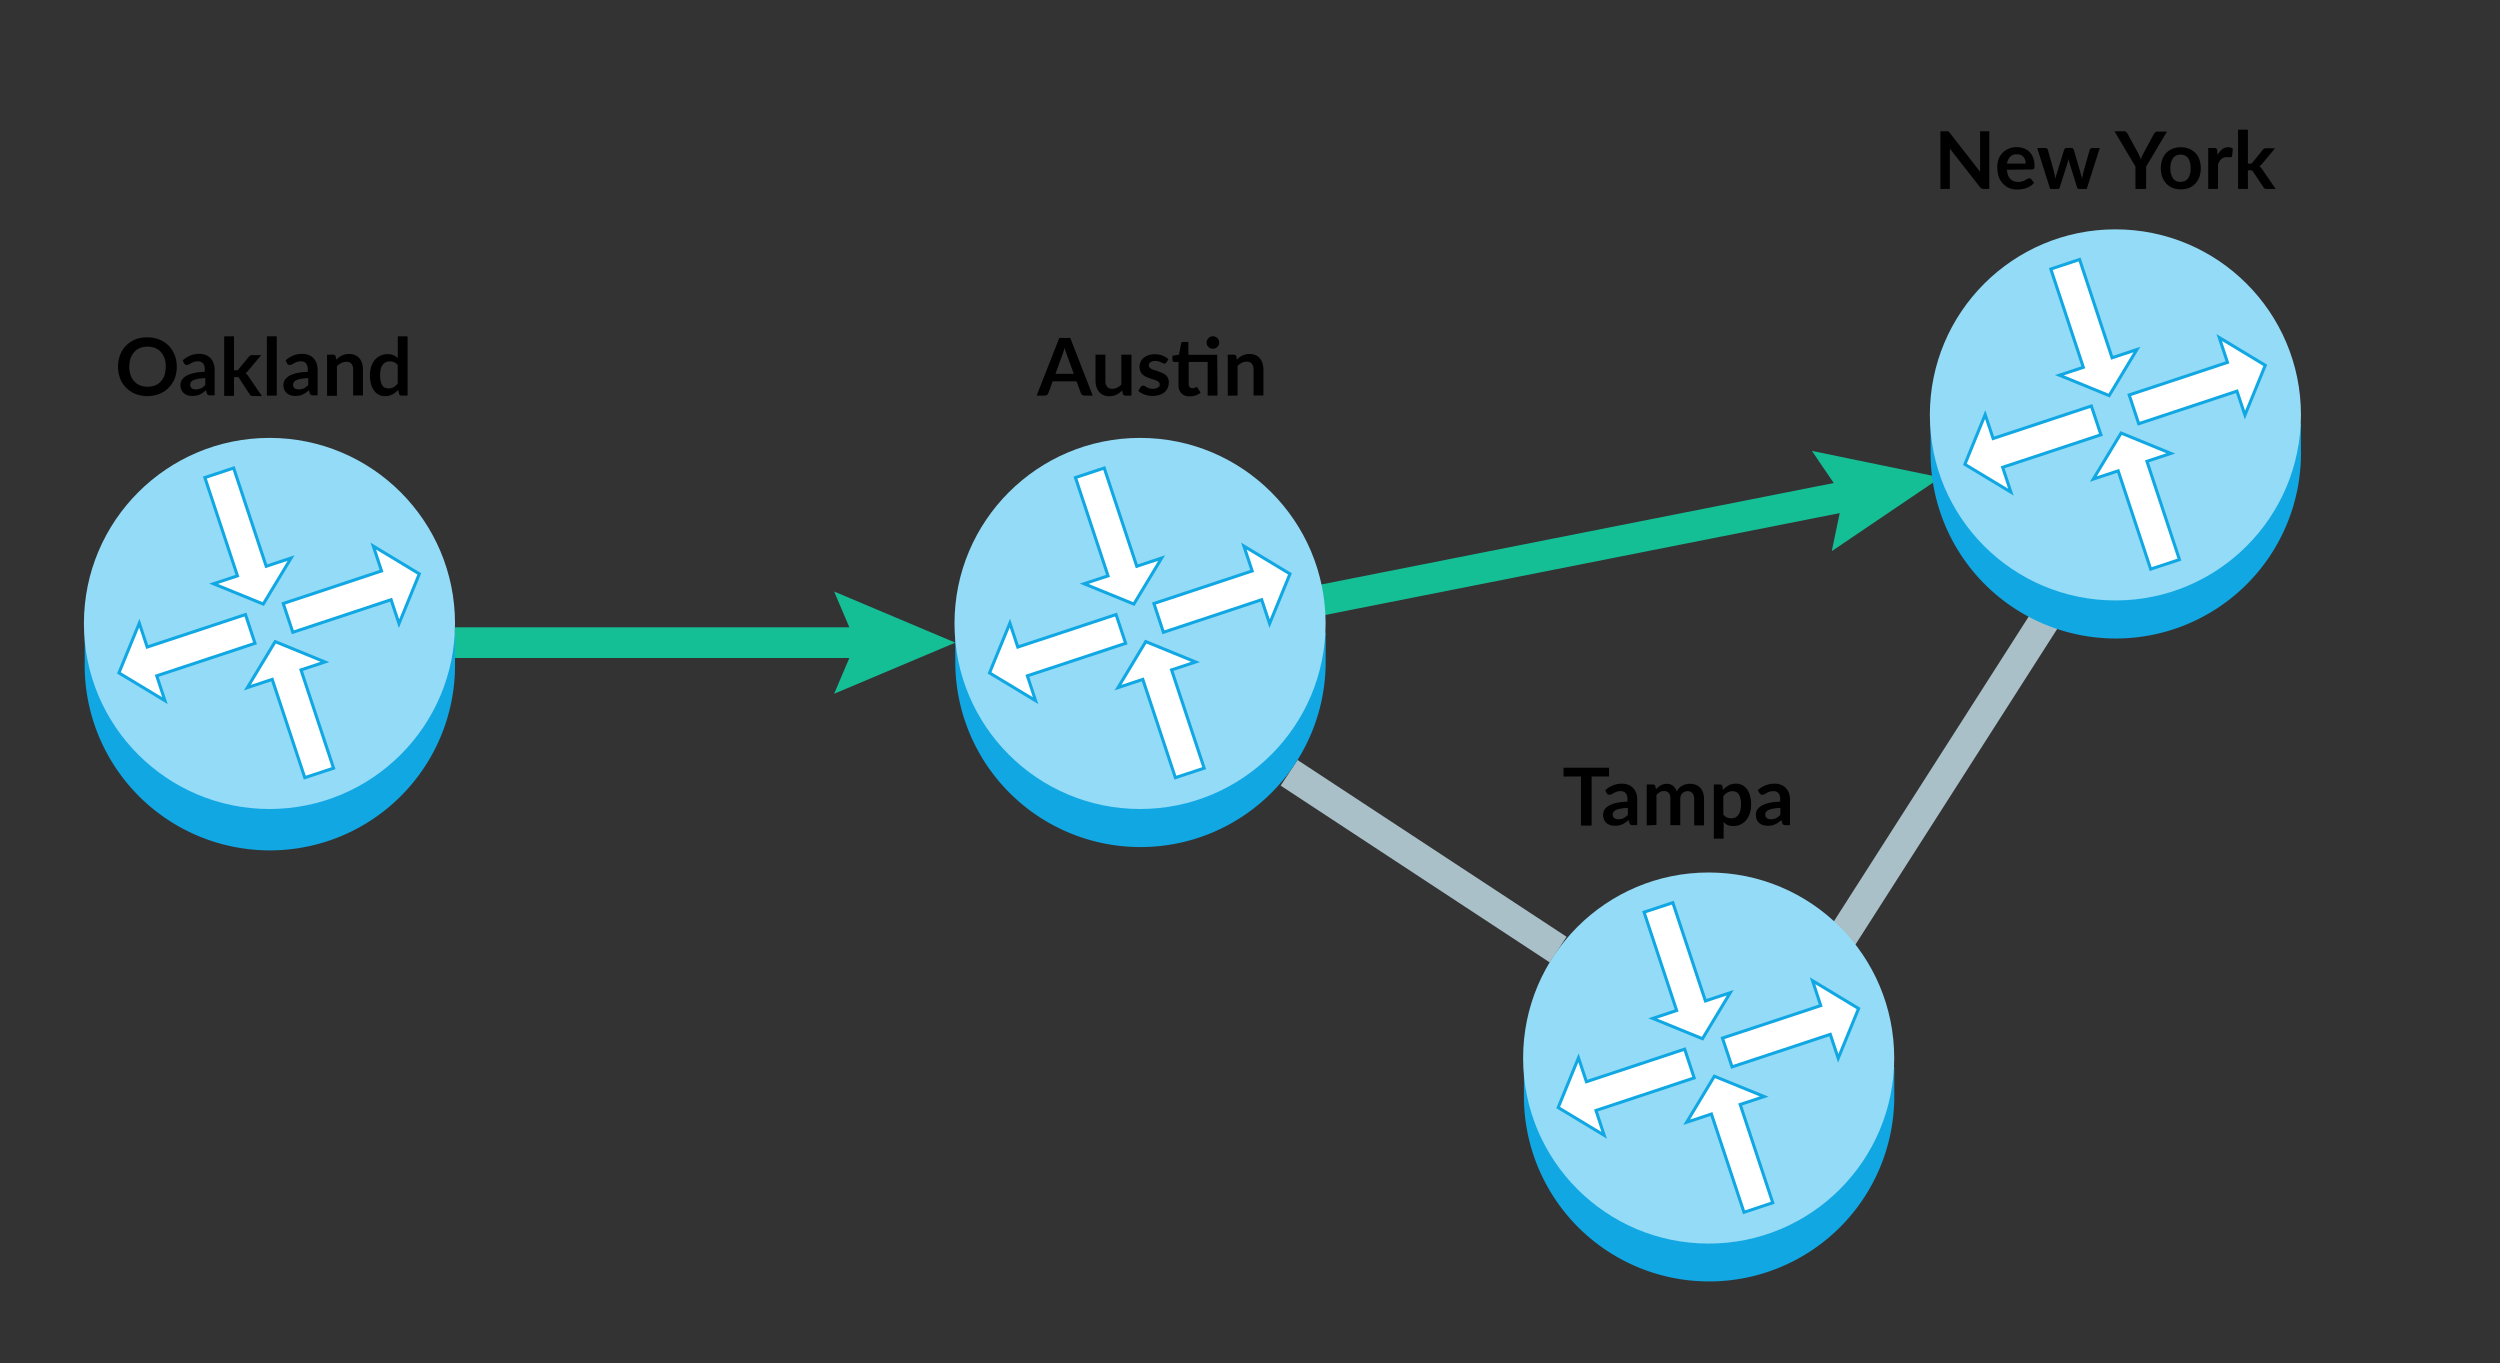 <svg id="Layer_1" data-name="Layer 1" xmlns="http://www.w3.org/2000/svg" viewBox="0 0 407.57 222.24"><rect x="0" y="0" width="407.57" height="222.24" fill="#333333" stroke="none"/><defs><style>.cls-1,.cls-3{fill:none;stroke-width:5px;}.cls-1{stroke:#aac0c8;}.cls-1,.cls-3,.cls-7{stroke-miterlimit:10;}.cls-2{fill:#aac0c8;}.cls-3{stroke:#14bf96;}.cls-4{fill:#14bf96;}.cls-5{fill:#10a7e3;}.cls-6{fill:#93dbf7;}.cls-7{fill:#fff;stroke:#10a7e3;stroke-width:0.5px;}</style></defs><title>5 routers path1</title><line class="cls-1" x1="333.91" y1="100.19" x2="299.77" y2="153.6"/><line class="cls-1" x1="254.02" y1="154.81" x2="210.16" y2="125.99"/><line class="cls-2" x1="316.38" y1="77.84" x2="215.12" y2="97.89"/><line class="cls-3" x1="303.21" y1="80.45" x2="215.12" y2="97.89"/><polygon class="cls-4" points="295.39 73.51 300.48 80.99 298.63 89.85 316.38 77.84 295.39 73.51"/><path class="cls-5" d="M308.82,178.82h0l0-4.86H248.44v4.66a30.19,30.19,0,1,0,60.38.2Z"/><circle class="cls-6" cx="278.56" cy="172.49" r="30.25"/><circle class="cls-6" cx="278.56" cy="172.49" r="13.11"/><polygon class="cls-7" points="277.55 169.34 282.08 161.84 278.03 163.18 272.72 147.16 268.03 148.71 273.34 164.74 269.44 166.03 277.55 169.34"/><polygon class="cls-7" points="289.01 196.08 283.7 180.06 287.61 178.77 279.49 175.46 274.97 182.96 279.01 181.62 284.32 197.64 289.01 196.08"/><polygon class="cls-7" points="303 164.42 295.5 159.89 296.83 163.94 280.81 169.24 282.37 173.93 298.39 168.63 299.68 172.53 303 164.42"/><polygon class="cls-7" points="274.65 171.04 258.63 176.35 257.34 172.45 254.03 180.56 261.53 185.09 260.19 181.04 276.2 175.73 274.65 171.04"/><path class="cls-5" d="M216.12,108h0l0-4.85H155.74v4.66a30.19,30.19,0,1,0,60.38.19Z"/><circle class="cls-6" cx="185.86" cy="101.64" r="30.25"/><circle class="cls-6" cx="185.86" cy="101.64" r="13.11"/><polygon class="cls-7" points="184.85 98.48 189.38 90.98 185.33 92.32 180.02 76.3 175.33 77.86 180.64 93.88 176.74 95.17 184.85 98.48"/><polygon class="cls-7" points="196.31 125.23 191 109.21 194.91 107.92 186.79 104.6 182.27 112.1 186.31 110.76 191.62 126.78 196.31 125.23"/><polygon class="cls-7" points="210.3 93.56 202.79 89.03 204.14 93.08 188.12 98.39 189.67 103.08 205.69 97.77 206.98 101.67 210.3 93.56"/><polygon class="cls-7" points="181.95 100.19 165.93 105.49 164.64 101.59 161.32 109.7 168.83 114.23 167.49 110.18 183.51 104.88 181.95 100.19"/><path class="cls-5" d="M74.18,108h0l0-4.85H13.81v4.66a30.19,30.19,0,1,0,60.37.19Z"/><circle class="cls-6" cx="43.93" cy="101.64" r="30.25"/><circle class="cls-6" cx="43.93" cy="101.64" r="13.11"/><polygon class="cls-7" points="42.92 98.48 47.45 90.98 43.4 92.32 38.09 76.3 33.4 77.86 38.71 93.88 34.81 95.17 42.92 98.48"/><polygon class="cls-7" points="54.38 125.23 49.07 109.21 52.97 107.92 44.86 104.6 40.33 112.1 44.38 110.76 49.69 126.78 54.38 125.23"/><polygon class="cls-7" points="68.36 93.56 60.86 89.03 62.2 93.08 46.18 98.39 47.74 103.08 63.76 97.77 65.05 101.67 68.36 93.56"/><polygon class="cls-7" points="40.02 100.19 24 105.49 22.71 101.59 19.39 109.7 26.89 114.23 25.55 110.18 41.57 104.88 40.02 100.19"/><path class="cls-5" d="M375.12,74h0l0-4.85H314.74v4.66a30.19,30.19,0,1,0,60.38.19Z"/><circle class="cls-6" cx="344.87" cy="67.64" r="30.25"/><circle class="cls-6" cx="344.87" cy="67.64" r="13.11"/><polygon class="cls-7" points="343.85 64.49 348.38 56.98 344.33 58.33 339.03 42.3 334.34 43.86 339.64 59.88 335.74 61.17 343.85 64.49"/><polygon class="cls-7" points="355.31 91.23 350.01 75.21 353.91 73.92 345.8 70.6 341.27 78.1 345.32 76.76 350.62 92.78 355.31 91.23"/><polygon class="cls-7" points="369.3 59.56 361.8 55.03 363.14 59.08 347.12 64.39 348.67 69.08 364.69 63.77 365.99 67.67 369.3 59.56"/><polygon class="cls-7" points="340.95 66.19 324.94 71.49 323.64 67.59 320.33 75.7 327.83 80.23 326.49 76.18 342.51 70.88 340.95 66.19"/><path d="M28.82,59.79a5.44,5.44,0,0,1-.34,1.91,4.35,4.35,0,0,1-1,1.52,4.27,4.27,0,0,1-1.5,1,5.43,5.43,0,0,1-3.89,0,4.4,4.4,0,0,1-1.51-1,4.35,4.35,0,0,1-1-1.52,5.56,5.56,0,0,1,0-3.83,4.41,4.41,0,0,1,2.48-2.53A5,5,0,0,1,24.06,55a5.31,5.31,0,0,1,1.35.17,4.34,4.34,0,0,1,1.15.47,4.24,4.24,0,0,1,1.66,1.7,4.83,4.83,0,0,1,.45,1.15A5.68,5.68,0,0,1,28.82,59.79Zm-1.79,0a4.27,4.27,0,0,0-.21-1.39,2.86,2.86,0,0,0-.59-1,2.47,2.47,0,0,0-.93-.66,3.46,3.46,0,0,0-2.48,0,2.47,2.47,0,0,0-.93.66,2.87,2.87,0,0,0-.6,1,4.67,4.67,0,0,0,0,2.77,2.87,2.87,0,0,0,.6,1,2.47,2.47,0,0,0,.93.66,3.6,3.6,0,0,0,2.48,0,2.47,2.47,0,0,0,.93-.66,2.86,2.86,0,0,0,.59-1A4.25,4.25,0,0,0,27,59.79Z"/><path d="M29.79,58.75a3.93,3.93,0,0,1,2.77-1.06,2.89,2.89,0,0,1,1,.19,2.18,2.18,0,0,1,.78.54,2.35,2.35,0,0,1,.48.81,3.19,3.19,0,0,1,.17,1v4.22h-.73a.8.8,0,0,1-.35-.07.52.52,0,0,1-.2-.28l-.14-.48c-.17.15-.33.28-.49.4a3.6,3.6,0,0,1-.5.29,2.62,2.62,0,0,1-.56.18,3.27,3.27,0,0,1-.65.06,2.77,2.77,0,0,1-.78-.11,1.64,1.64,0,0,1-.62-.35,1.51,1.51,0,0,1-.4-.56,2,2,0,0,1-.15-.79,1.47,1.47,0,0,1,.09-.5,1.31,1.31,0,0,1,.28-.48,2.35,2.35,0,0,1,.49-.43,3.74,3.74,0,0,1,.75-.35,6.4,6.4,0,0,1,1-.24,10.1,10.1,0,0,1,1.35-.12v-.39a1.48,1.48,0,0,0-.28-1,1.08,1.08,0,0,0-.83-.32,2,2,0,0,0-.65.09,2.35,2.35,0,0,0-.45.21l-.35.2a.74.74,0,0,1-.36.09.45.45,0,0,1-.28-.09.61.61,0,0,1-.19-.2Zm3.68,2.89a8.47,8.47,0,0,0-1.17.12,3.33,3.33,0,0,0-.76.22,1,1,0,0,0-.41.32.7.7,0,0,0-.12.4.68.68,0,0,0,.25.6,1.09,1.09,0,0,0,.65.18,2.06,2.06,0,0,0,.86-.17,2.45,2.45,0,0,0,.7-.55Z"/><path d="M38.15,54.83v5.53h.3a.83.83,0,0,0,.26,0,.62.62,0,0,0,.19-.18l1.66-2a.65.65,0,0,1,.23-.21.62.62,0,0,1,.33-.07h1.46l-2.07,2.47a1.68,1.68,0,0,1-.48.45,1.31,1.31,0,0,1,.24.23,2.92,2.92,0,0,1,.21.28l2.22,3.24H41.25a.79.79,0,0,1-.32-.07.49.49,0,0,1-.23-.22L39,61.67a.49.49,0,0,0-.19-.19.72.72,0,0,0-.29,0h-.37v3.06h-1.6V54.83Z"/><path d="M45.12,54.83v9.66H43.51V54.83Z"/><path d="M46.57,58.75a3.93,3.93,0,0,1,2.77-1.06,2.79,2.79,0,0,1,1,.19,2.18,2.18,0,0,1,.78.54,2.23,2.23,0,0,1,.49.81,3.19,3.19,0,0,1,.17,1v4.22h-.73a.8.8,0,0,1-.35-.07.48.48,0,0,1-.2-.28l-.14-.48c-.17.15-.34.28-.5.4a3.1,3.1,0,0,1-.5.29,2.53,2.53,0,0,1-.55.18,3.37,3.37,0,0,1-.66.06,2.77,2.77,0,0,1-.78-.11,1.68,1.68,0,0,1-.61-.35,1.54,1.54,0,0,1-.41-.56,2.14,2.14,0,0,1-.14-.79,1.47,1.47,0,0,1,.09-.5,1.29,1.29,0,0,1,.27-.48,2.43,2.43,0,0,1,.5-.43,3.28,3.28,0,0,1,.75-.35,6.17,6.17,0,0,1,1-.24,10.1,10.1,0,0,1,1.35-.12v-.39a1.48,1.48,0,0,0-.29-1,1,1,0,0,0-.82-.32,2,2,0,0,0-.65.09,2.35,2.35,0,0,0-.45.21l-.36.2a.68.68,0,0,1-.35.09.48.48,0,0,1-.29-.09.58.58,0,0,1-.18-.2Zm3.68,2.89a8.15,8.15,0,0,0-1.17.12,3.19,3.19,0,0,0-.76.22,1,1,0,0,0-.41.32.77.77,0,0,0,.12,1,1.12,1.12,0,0,0,.66.18,2,2,0,0,0,.85-.17,2.48,2.48,0,0,0,.71-.55Z"/><path d="M54.82,58.64a5.08,5.08,0,0,1,.43-.38,3.31,3.31,0,0,1,.47-.29,3.13,3.13,0,0,1,.54-.19,2.48,2.48,0,0,1,.63-.07,2.25,2.25,0,0,1,1,.19,1.77,1.77,0,0,1,.71.52,2.28,2.28,0,0,1,.43.8,3.31,3.31,0,0,1,.14,1v4.25h-1.6V60.24a1.39,1.39,0,0,0-.28-.94A1,1,0,0,0,56.4,59a1.61,1.61,0,0,0-.78.19,2.74,2.74,0,0,0-.69.51v4.83H53.32V57.82h1a.38.38,0,0,1,.41.29Z"/><path d="M66.45,54.83v9.66h-1a.38.38,0,0,1-.4-.3l-.13-.64a3.34,3.34,0,0,1-.93.75,2.53,2.53,0,0,1-1.22.28,2.22,2.22,0,0,1-1-.22A2.35,2.35,0,0,1,61,63.7a3.22,3.22,0,0,1-.51-1.07,5.4,5.4,0,0,1-.18-1.46,4.75,4.75,0,0,1,.2-1.38,3.49,3.49,0,0,1,.58-1.1A2.64,2.64,0,0,1,62,58a2.6,2.6,0,0,1,1.19-.27,2.27,2.27,0,0,1,.95.18,2.44,2.44,0,0,1,.71.47V54.83Zm-1.61,4.69a1.59,1.59,0,0,0-.59-.47,1.82,1.82,0,0,0-.7-.13,1.51,1.51,0,0,0-.65.13,1.31,1.31,0,0,0-.5.41,1.94,1.94,0,0,0-.32.71,3.68,3.68,0,0,0-.11,1,4.64,4.64,0,0,0,.09,1,1.82,1.82,0,0,0,.27.66,1,1,0,0,0,.43.38,1.48,1.48,0,0,0,.57.11,1.65,1.65,0,0,0,.85-.21,2.55,2.55,0,0,0,.66-.59Z"/><path d="M324.31,21.4v9.4h-.9a.73.73,0,0,1-.35-.07.79.79,0,0,1-.27-.23l-4.91-6.27a7.64,7.64,0,0,1,0,.8V30.8h-1.54V21.4h1.11l.14,0a.36.36,0,0,1,.12.08,1,1,0,0,1,.13.15L322.81,28l0-.45c0-.14,0-.28,0-.41V21.4Z"/><path d="M327.18,27.67a3.5,3.5,0,0,0,.18.88,1.81,1.81,0,0,0,.38.62,1.57,1.57,0,0,0,.55.37,2.09,2.09,0,0,0,.72.12,1.93,1.93,0,0,0,.67-.1,2.5,2.5,0,0,0,.49-.2l.37-.2a.64.64,0,0,1,.31-.09.32.32,0,0,1,.3.15l.46.58a2.47,2.47,0,0,1-.59.53,4.1,4.1,0,0,1-.7.34,3.68,3.68,0,0,1-.73.17,4.59,4.59,0,0,1-.73.06,3.65,3.65,0,0,1-1.29-.23,3,3,0,0,1-1-.69,3.29,3.29,0,0,1-.7-1.11,4.58,4.58,0,0,1-.25-1.55A3.63,3.63,0,0,1,325.8,26a3.12,3.12,0,0,1,.64-1.05,2.87,2.87,0,0,1,1-.7,3.25,3.25,0,0,1,1.35-.26,3.14,3.14,0,0,1,1.16.2,2.55,2.55,0,0,1,.92.59,2.76,2.76,0,0,1,.6.95,3.62,3.62,0,0,1,.21,1.28,1.09,1.09,0,0,1-.07.49.36.36,0,0,1-.3.13Zm3.06-1a1.87,1.87,0,0,0-.09-.59,1.18,1.18,0,0,0-.26-.48,1.31,1.31,0,0,0-.44-.33,1.54,1.54,0,0,0-.63-.12,1.51,1.51,0,0,0-1.1.39,2,2,0,0,0-.51,1.13Z"/><path d="M342.32,24.13,340.2,30.8h-1.29c-.15,0-.25-.1-.3-.29l-1.2-3.85c0-.13-.07-.26-.11-.39s-.06-.25-.08-.38a2.74,2.74,0,0,1-.09.39c0,.13-.06.26-.1.39l-1.22,3.84a.33.33,0,0,1-.34.29h-1.24l-2.11-6.67h1.28a.56.56,0,0,1,.3.08.38.38,0,0,1,.16.22l1,3.56c0,.2.09.39.12.57s.07.38.1.56l.15-.56c.05-.18.11-.37.17-.57l1.11-3.57a.37.37,0,0,1,.15-.22.51.51,0,0,1,.28-.08h.71a.55.55,0,0,1,.29.08.37.37,0,0,1,.15.22L339.13,28c.05.2.11.39.16.58s.09.37.14.56q.09-.55.24-1.14l1-3.56a.46.46,0,0,1,.17-.22.49.49,0,0,1,.28-.08Z"/><path d="M349.88,27.16V30.8h-1.74V27.16l-3.42-5.76h1.54a.57.57,0,0,1,.36.11.88.88,0,0,1,.22.28l1.72,3.14c.1.19.19.36.26.53A5.16,5.16,0,0,1,349,26a4.94,4.94,0,0,1,.19-.49c.07-.17.16-.34.26-.53l1.7-3.14a.9.9,0,0,1,.22-.27.54.54,0,0,1,.36-.12h1.55Z"/><path d="M355.5,24a3.68,3.68,0,0,1,1.35.24A2.9,2.9,0,0,1,358.56,26a4.53,4.53,0,0,1,0,2.85,3.08,3.08,0,0,1-.67,1.09,3,3,0,0,1-1,.69,3.95,3.95,0,0,1-2.71,0,3,3,0,0,1-1-.69,3.08,3.08,0,0,1-.67-1.09,4.35,4.35,0,0,1,0-2.85,2.9,2.9,0,0,1,1.71-1.76A3.7,3.7,0,0,1,355.5,24Zm0,5.63a1.38,1.38,0,0,0,1.23-.56,2.78,2.78,0,0,0,.4-1.64,2.82,2.82,0,0,0-.4-1.64,1.38,1.38,0,0,0-1.23-.57,1.43,1.43,0,0,0-1.25.57,2.82,2.82,0,0,0-.41,1.64,2.79,2.79,0,0,0,.41,1.64A1.45,1.45,0,0,0,355.5,29.66Z"/><path d="M361.53,25.29a3,3,0,0,1,.74-.94,1.59,1.59,0,0,1,1-.34,1.22,1.22,0,0,1,.74.2l-.11,1.2a.34.34,0,0,1-.09.17.29.29,0,0,1-.17.05l-.29,0a2.31,2.31,0,0,0-.37,0,1.32,1.32,0,0,0-.47.08,1.3,1.3,0,0,0-.38.22,1.76,1.76,0,0,0-.29.36,5.09,5.09,0,0,0-.24.47V30.8H360V24.13H361a.5.5,0,0,1,.34.09.47.47,0,0,1,.13.31Z"/><path d="M366.47,21.14v5.53h.3a.62.62,0,0,0,.26,0,.7.7,0,0,0,.19-.17l1.66-2.05a.76.76,0,0,1,.23-.21.62.62,0,0,1,.33-.07h1.46l-2.07,2.48a2,2,0,0,1-.48.45,1.26,1.26,0,0,1,.24.22,2.92,2.92,0,0,1,.21.28L371,30.8h-1.45a.79.79,0,0,1-.32-.06.51.51,0,0,1-.23-.23L367.32,28a.57.57,0,0,0-.19-.19.72.72,0,0,0-.29-.05h-.37V30.8h-1.6V21.14Z"/><path d="M178.14,64.49h-1.35a.57.57,0,0,1-.37-.12.58.58,0,0,1-.21-.28l-.71-1.92h-3.89l-.7,1.92a.64.64,0,0,1-.2.27.59.59,0,0,1-.37.13H169l3.7-9.4h1.78Zm-3.08-3.55-1.15-3.13c0-.14-.11-.3-.17-.49s-.13-.4-.19-.62c-.05.22-.11.43-.17.62s-.12.36-.18.5l-1.13,3.12Z"/><path d="M184.46,57.82v6.67h-1a.37.37,0,0,1-.4-.3l-.11-.53a3.62,3.62,0,0,1-.91.67,2.51,2.51,0,0,1-1.16.26,2.27,2.27,0,0,1-1-.19,1.81,1.81,0,0,1-.7-.52,2.13,2.13,0,0,1-.43-.8,3.33,3.33,0,0,1-.15-1V57.82h1.61v4.23a1.42,1.42,0,0,0,.28,1,1.06,1.06,0,0,0,.85.34,1.79,1.79,0,0,0,.78-.19,2.67,2.67,0,0,0,.69-.51V57.82Z"/><path d="M190.12,59.12a.46.46,0,0,1-.14.14.34.34,0,0,1-.18,0,.61.61,0,0,1-.25-.06l-.31-.15a3.09,3.09,0,0,0-.4-.14,1.7,1.7,0,0,0-.53-.07,1.26,1.26,0,0,0-.75.2.64.64,0,0,0-.27.53.52.52,0,0,0,.14.36,1.52,1.52,0,0,0,.37.26,4.55,4.55,0,0,0,.53.2c.19,0,.39.12.59.19s.4.15.6.24a2,2,0,0,1,.52.33,1.48,1.48,0,0,1,.37.49,1.6,1.6,0,0,1,.14.69,2.35,2.35,0,0,1-.17.89,2,2,0,0,1-.51.7,2.43,2.43,0,0,1-.84.46,3.6,3.6,0,0,1-1.14.17,3.82,3.82,0,0,1-.68-.06,4.16,4.16,0,0,1-.63-.17,4.79,4.79,0,0,1-.56-.26,2.61,2.61,0,0,1-.45-.33l.37-.61a.69.69,0,0,1,.17-.17.51.51,0,0,1,.53,0l.31.18a4.14,4.14,0,0,0,.41.18,1.74,1.74,0,0,0,.6.08,1.73,1.73,0,0,0,.49-.06,1.2,1.2,0,0,0,.34-.18A.7.7,0,0,0,189,63a.8.8,0,0,0,.06-.3.54.54,0,0,0-.14-.38,1.16,1.16,0,0,0-.37-.26,2.94,2.94,0,0,0-.53-.2l-.6-.19a6.5,6.5,0,0,1-.61-.25,2.06,2.06,0,0,1-.52-.35,1.54,1.54,0,0,1-.37-.53,1.73,1.73,0,0,1-.14-.75,1.85,1.85,0,0,1,.16-.78,1.81,1.81,0,0,1,.48-.65,2.44,2.44,0,0,1,.78-.44,3.33,3.33,0,0,1,1.09-.17,3.4,3.4,0,0,1,1.26.23,2.81,2.81,0,0,1,.94.6Z"/><path d="M198.49,64.49h-1.61V59h-3.09v3.61a.74.74,0,0,0,.15.49.52.52,0,0,0,.42.18.87.87,0,0,0,.25,0l.18-.07.13-.08a.28.28,0,0,1,.12,0,.21.21,0,0,1,.11,0,.36.36,0,0,1,.1.11l.48.78a2.49,2.49,0,0,1-.8.44,3,3,0,0,1-1,.15,1.73,1.73,0,0,1-1.33-.49,1.9,1.9,0,0,1-.47-1.36V59h-.68a.29.29,0,0,1-.22-.09.32.32,0,0,1-.09-.25V58l1.07-.18.34-1.81a.31.31,0,0,1,.12-.2.36.36,0,0,1,.24-.07h.83v2.1h4.7Zm.28-8.64a.86.86,0,0,1-.09.39,1,1,0,0,1-.22.32,1.06,1.06,0,0,1-.33.22,1.15,1.15,0,0,1-.41.08,1,1,0,0,1-.71-.3,1.21,1.21,0,0,1-.22-.32,1,1,0,0,1-.08-.39,1,1,0,0,1,.08-.4,1.27,1.27,0,0,1,.22-.33,1.21,1.21,0,0,1,.32-.22,1,1,0,0,1,.39-.08,1.15,1.15,0,0,1,.41.08,1.27,1.27,0,0,1,.33.22,1.06,1.06,0,0,1,.22.33A.87.87,0,0,1,198.77,55.85Z"/><path d="M201.63,58.64a3.79,3.79,0,0,1,.42-.38,2.92,2.92,0,0,1,.48-.29,2.76,2.76,0,0,1,.53-.19,2.48,2.48,0,0,1,.63-.07,2.33,2.33,0,0,1,1,.19,1.81,1.81,0,0,1,.7.52,2.28,2.28,0,0,1,.43.8,3.31,3.31,0,0,1,.15,1v4.25h-1.61V60.24a1.39,1.39,0,0,0-.28-.94,1,1,0,0,0-.85-.34,1.61,1.61,0,0,0-.78.19,2.93,2.93,0,0,0-.69.51v4.83h-1.6V57.82h1a.39.39,0,0,1,.41.29Z"/><path d="M262.32,126.59h-2.84v8h-1.74v-8H254.9v-1.43h7.42Z"/><path d="M261.71,128.82a4,4,0,0,1,2.77-1.06,2.68,2.68,0,0,1,1,.2,2,2,0,0,1,.78.53,2.38,2.38,0,0,1,.49.81,3.19,3.19,0,0,1,.16,1v4.22h-.73a.8.8,0,0,1-.35-.07.51.51,0,0,1-.19-.28l-.15-.48a4.31,4.31,0,0,1-.49.4,2.82,2.82,0,0,1-.5.29,2.45,2.45,0,0,1-.56.18,3.2,3.2,0,0,1-.65.06,2.77,2.77,0,0,1-.78-.11,1.86,1.86,0,0,1-.62-.34,1.68,1.68,0,0,1-.4-.57,2.1,2.1,0,0,1-.14-.79,1.74,1.74,0,0,1,.08-.5,1.47,1.47,0,0,1,.28-.48,2.43,2.43,0,0,1,.5-.43,3.28,3.28,0,0,1,.75-.35,6,6,0,0,1,1-.24,12.52,12.52,0,0,1,1.36-.12v-.39a1.48,1.48,0,0,0-.29-1,1.07,1.07,0,0,0-.83-.32,1.93,1.93,0,0,0-.64.09,2.35,2.35,0,0,0-.45.21l-.36.2a.7.7,0,0,1-.35.09.52.52,0,0,1-.29-.08.76.76,0,0,1-.19-.21Zm3.68,2.89a8.15,8.15,0,0,0-1.17.12,3.44,3.44,0,0,0-.77.22,1.17,1.17,0,0,0-.41.32.72.72,0,0,0-.12.4.68.68,0,0,0,.25.6,1,1,0,0,0,.65.19,1.91,1.91,0,0,0,.86-.18,2.62,2.62,0,0,0,.71-.55Z"/><path d="M268.46,134.56v-6.67h1a.39.39,0,0,1,.41.29l.1.49a3,3,0,0,1,.37-.35,2.71,2.71,0,0,1,.41-.28,2.43,2.43,0,0,1,.47-.19,2.36,2.36,0,0,1,.55-.07,1.58,1.58,0,0,1,1,.35,1.94,1.94,0,0,1,.6.9,2.39,2.39,0,0,1,.39-.57,2.1,2.1,0,0,1,.52-.38,2,2,0,0,1,.59-.22,2.78,2.78,0,0,1,1.62.09,2,2,0,0,1,.72.5,2.16,2.16,0,0,1,.44.79,3.21,3.21,0,0,1,.16,1.07v4.25h-1.61v-4.25a1.43,1.43,0,0,0-.28-1,1,1,0,0,0-.82-.32,1.18,1.18,0,0,0-.46.09,1,1,0,0,0-.37.24,1.24,1.24,0,0,0-.25.4,1.55,1.55,0,0,0-.09.55v4.25h-1.61v-4.25a1.44,1.44,0,0,0-.27-1,1,1,0,0,0-.79-.31,1.34,1.34,0,0,0-.65.17,2.27,2.27,0,0,0-.56.48v4.88Z"/><path d="M280.87,128.8a3.34,3.34,0,0,1,.93-.75,2.47,2.47,0,0,1,1.22-.29,2.17,2.17,0,0,1,1.78.89,3,3,0,0,1,.5,1.07,5.27,5.27,0,0,1,.18,1.45,4.34,4.34,0,0,1-.2,1.38,3.24,3.24,0,0,1-.57,1.11,2.61,2.61,0,0,1-2.09,1,2.32,2.32,0,0,1-1-.17A2.23,2.23,0,0,1,281,134v2.73h-1.6v-8.84h1a.4.4,0,0,1,.41.29Zm.08,4a1.64,1.64,0,0,0,.6.47,1.75,1.75,0,0,0,.7.13,1.51,1.51,0,0,0,.65-.13,1.34,1.34,0,0,0,.5-.42,2.12,2.12,0,0,0,.32-.71,4.13,4.13,0,0,0,.11-1,4.58,4.58,0,0,0-.1-1,1.82,1.82,0,0,0-.27-.66,1.13,1.13,0,0,0-.42-.37,1.32,1.32,0,0,0-.57-.12,1.6,1.6,0,0,0-.85.21,2.48,2.48,0,0,0-.67.6Z"/><path d="M286.57,128.82a4,4,0,0,1,2.77-1.06,2.69,2.69,0,0,1,1.05.2,2,2,0,0,1,.78.53,2.35,2.35,0,0,1,.48.81,3,3,0,0,1,.17,1v4.22h-.73a.8.8,0,0,1-.35-.07.47.47,0,0,1-.19-.28l-.15-.48a4.31,4.31,0,0,1-.49.4,2.82,2.82,0,0,1-.5.29,2.45,2.45,0,0,1-.56.18,3.2,3.2,0,0,1-.65.06,2.77,2.77,0,0,1-.78-.11,1.86,1.86,0,0,1-.62-.34,1.55,1.55,0,0,1-.4-.57,1.92,1.92,0,0,1-.14-.79,1.45,1.45,0,0,1,.08-.5,1.47,1.47,0,0,1,.28-.48,2.35,2.35,0,0,1,.49-.43,3.59,3.59,0,0,1,.76-.35,6,6,0,0,1,1-.24,12.55,12.55,0,0,1,1.35-.12v-.39a1.48,1.48,0,0,0-.28-1,1.07,1.07,0,0,0-.83-.32,1.93,1.93,0,0,0-.64.09,2.19,2.19,0,0,0-.46.21l-.35.2a.7.7,0,0,1-.35.09.52.52,0,0,1-.29-.08.76.76,0,0,1-.19-.21Zm3.68,2.89a8.47,8.47,0,0,0-1.17.12,3.33,3.33,0,0,0-.76.22,1.17,1.17,0,0,0-.41.32.72.72,0,0,0-.12.4.68.68,0,0,0,.25.6,1,1,0,0,0,.65.19,1.91,1.91,0,0,0,.86-.18,2.45,2.45,0,0,0,.7-.55Z"/><line class="cls-3" x1="142.31" y1="104.77" x2="74.18" y2="104.77"/><polygon class="cls-4" points="135.99 96.44 139.53 104.77 135.99 113.1 155.74 104.77 135.99 96.44"/></svg>